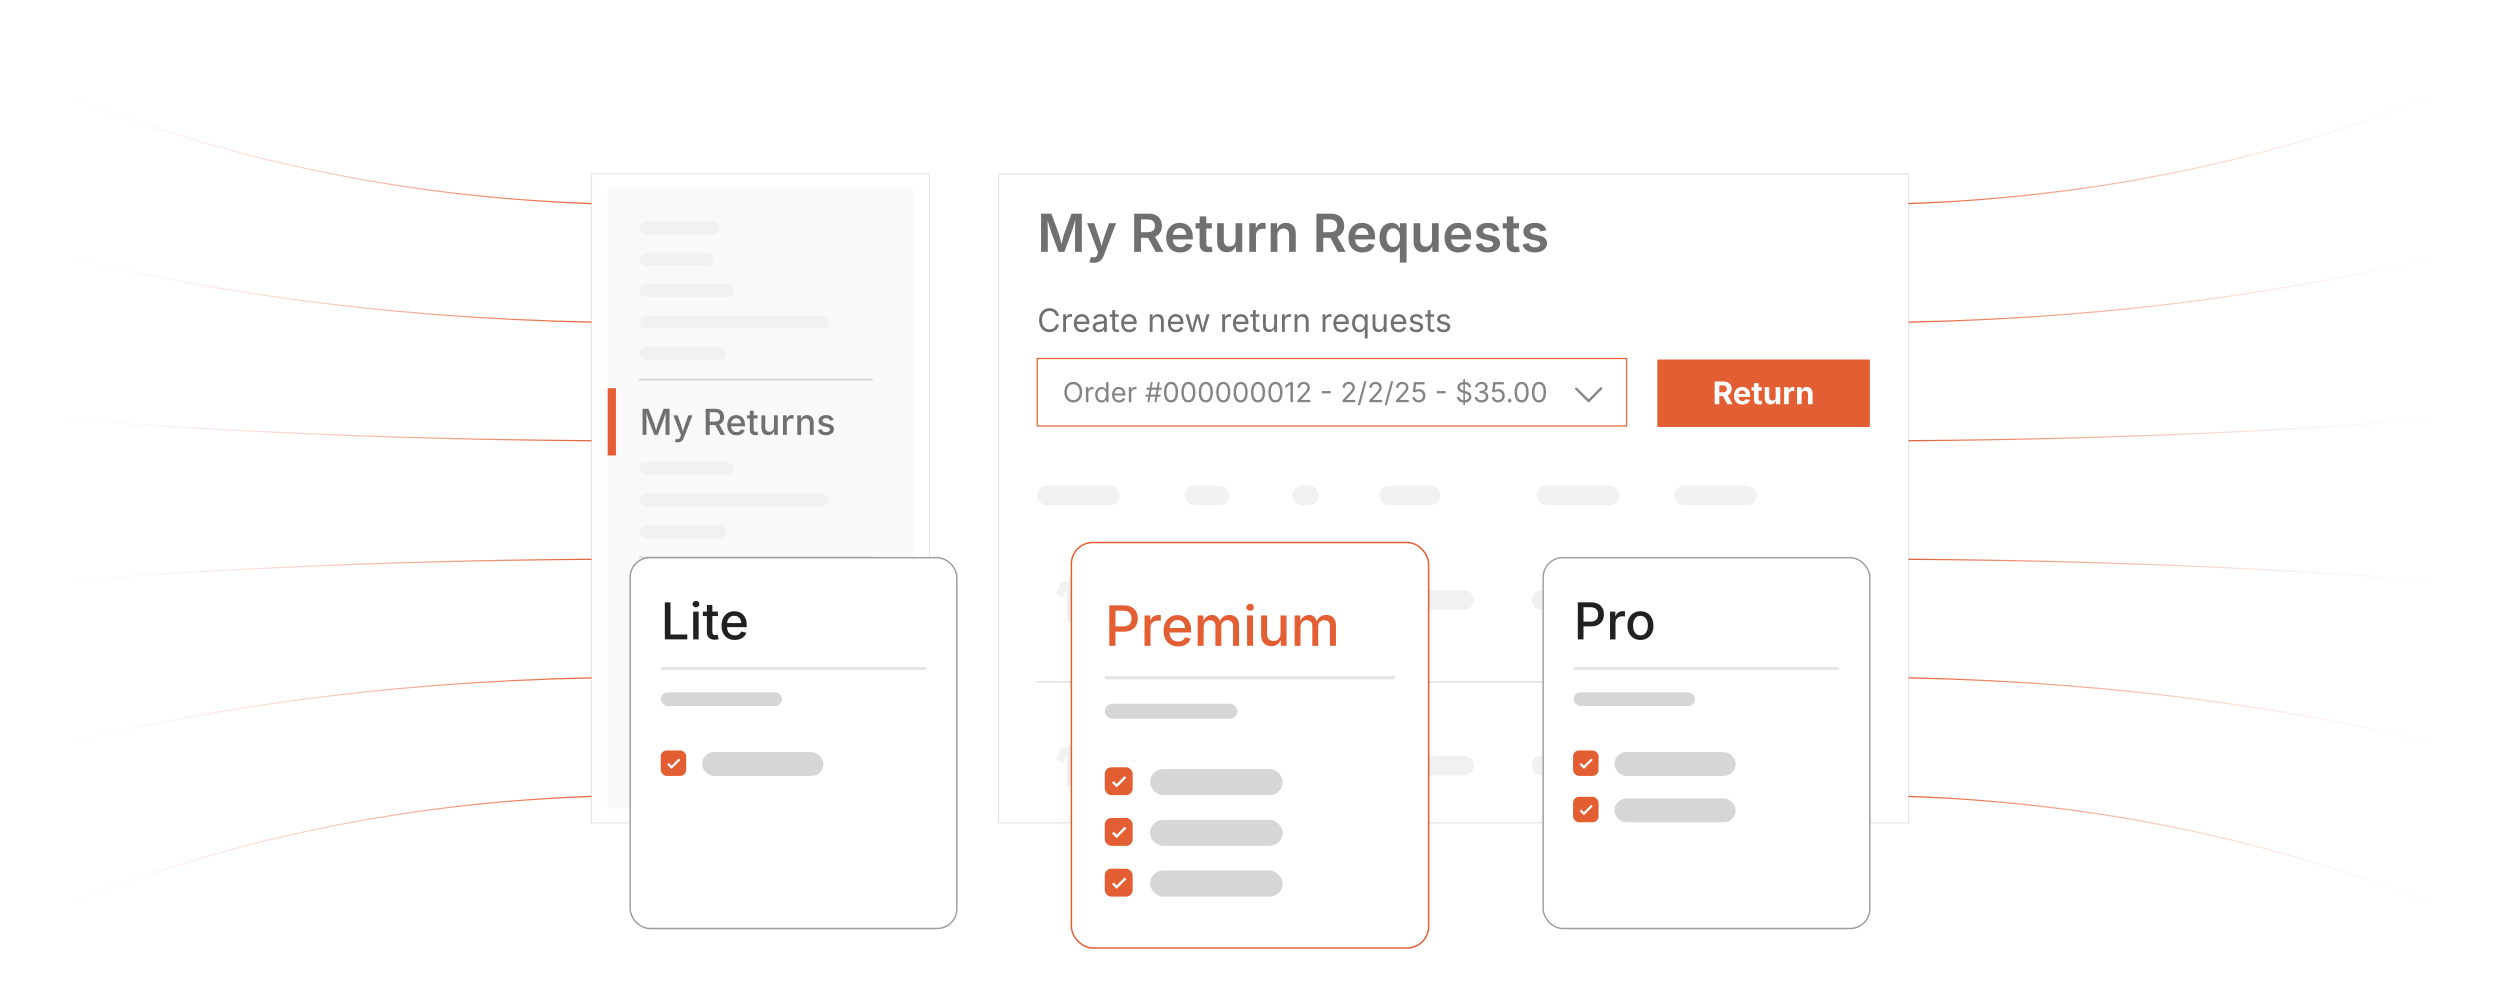 <?xml version="1.0" encoding="UTF-8"?><svg id="Layer_1" xmlns="http://www.w3.org/2000/svg" xmlns:xlink="http://www.w3.org/1999/xlink" viewBox="0 0 1000 400"><defs><filter id="drop-shadow-1" filterUnits="userSpaceOnUse"><feOffset dx="0" dy="5.123"/><feGaussianBlur result="blur" stdDeviation="4.099"/><feFlood flood-color="#333" flood-opacity=".09"/><feComposite in2="blur" operator="in"/><feComposite in="SourceGraphic"/></filter><filter id="drop-shadow-2" filterUnits="userSpaceOnUse"><feOffset dx="0" dy="5.123"/><feGaussianBlur result="blur-2" stdDeviation="4.099"/><feFlood flood-color="#333" flood-opacity=".09"/><feComposite in2="blur-2" operator="in"/><feComposite in="SourceGraphic"/></filter><filter id="drop-shadow-3" filterUnits="userSpaceOnUse"><feOffset dx="0" dy="5.986"/><feGaussianBlur result="blur-3" stdDeviation="4.789"/><feFlood flood-color="#333" flood-opacity=".09"/><feComposite in2="blur-3" operator="in"/><feComposite in="SourceGraphic"/></filter><linearGradient id="linear-gradient" x1="-.104" y1="54.125" x2="236.609" y2="54.125" gradientUnits="userSpaceOnUse"><stop offset="0" stop-color="#fff" stop-opacity="0"/><stop offset="1" stop-color="#e45e34"/></linearGradient><linearGradient id="linear-gradient-2" x1="-.066" y1="112.473" x2="236.606" y2="112.473" xlink:href="#linear-gradient"/><linearGradient id="linear-gradient-3" x1="-.023" y1="170.823" x2="236.602" y2="170.823" xlink:href="#linear-gradient"/><linearGradient id="linear-gradient-4" x1="-.023" y1="229.177" x2="236.602" y2="229.177" xlink:href="#linear-gradient"/><linearGradient id="linear-gradient-5" x1="-.066" y1="287.527" x2="236.606" y2="287.527" xlink:href="#linear-gradient"/><linearGradient id="linear-gradient-6" y1="345.875" y2="345.875" xlink:href="#linear-gradient"/><linearGradient id="linear-gradient-7" x1="633.148" y1="54.125" x2="869.861" y2="54.125" gradientTransform="translate(1633.252) rotate(-180) scale(1 -1)" xlink:href="#linear-gradient"/><linearGradient id="linear-gradient-8" x1="633.186" y1="112.473" x2="869.858" y2="112.473" gradientTransform="translate(1633.252) rotate(-180) scale(1 -1)" xlink:href="#linear-gradient"/><linearGradient id="linear-gradient-9" x1="633.229" y1="170.823" x2="869.854" y2="170.823" gradientTransform="translate(1633.252) rotate(-180) scale(1 -1)" xlink:href="#linear-gradient"/><linearGradient id="linear-gradient-10" x1="633.229" y1="229.177" x2="869.854" y2="229.177" gradientTransform="translate(1633.252) rotate(-180) scale(1 -1)" xlink:href="#linear-gradient"/><linearGradient id="linear-gradient-11" x1="633.186" y1="287.527" x2="869.858" y2="287.527" gradientTransform="translate(1633.252) rotate(-180) scale(1 -1)" xlink:href="#linear-gradient"/><linearGradient id="linear-gradient-12" x1="633.148" y1="345.875" x2="869.861" y2="345.875" gradientTransform="translate(1633.252) rotate(-180) scale(1 -1)" xlink:href="#linear-gradient"/></defs><rect x="236.6" y="69.555" width="135.235" height="259.599" fill="#fff" stroke="#e5e5e5" stroke-miterlimit="10" stroke-width=".456"/><rect x="243.07" y="75.315" width="122.297" height="248.079" fill="#f9f9f9" stroke-width="0"/><path d="M257.027,173.956v-10.433h2.353l2.276,5.986c.065.178.139.401.221.672.082.271.167.565.255.883.088.317.172.63.252.938.08.308.149.586.21.833h-.336c.061-.233.131-.503.21-.809.08-.306.164-.617.252-.936.089-.317.175-.615.259-.896s.159-.509.224-.687l2.241-5.986h2.367v10.433h-1.59v-5.615c0-.215.002-.472.007-.771.004-.299.01-.615.018-.949.007-.333.014-.671.021-1.012.007-.34.013-.667.018-.979h.119c-.093.341-.195.691-.304,1.054-.11.361-.217.71-.322,1.047-.105.336-.206.643-.301.92-.096.278-.176.508-.241.69l-2.136,5.615h-1.365l-2.164-5.615c-.07-.178-.15-.403-.241-.676-.091-.273-.19-.577-.298-.91-.107-.334-.217-.682-.329-1.044-.112-.361-.224-.722-.336-1.081h.14c.009.284.018.594.024.928.007.333.014.671.021,1.012s.014.664.021.97.011.573.011.802v5.615h-1.555Z" fill="#707070" stroke-width="0"/><path d="M269.987,176.77l.378-1.253.175.042c.266.07.505.089.718.056.212-.032.396-.132.553-.297.156-.166.281-.417.375-.753l.168-.574-2.976-7.863h1.667l1.547,4.446c.172.495.316.987.431,1.478.114.49.239.978.375,1.463h-.476c.135-.485.265-.974.389-1.467.124-.492.271-.983.444-1.474l1.576-4.446h1.652l-3.403,8.913c-.159.421-.354.771-.585,1.051s-.505.491-.823.634c-.317.142-.686.213-1.106.213-.243,0-.46-.018-.651-.052-.191-.035-.334-.074-.427-.116Z" fill="#707070" stroke-width="0"/><path d="M282.283,173.956v-10.433h3.739c.803,0,1.473.139,2.009.416.537.278.938.664,1.205,1.159s.399,1.062.399,1.701c0,.645-.134,1.208-.402,1.691-.269.483-.671.857-1.208,1.124-.537.266-1.209.398-2.017.398h-2.808v-1.365h2.653c.514,0,.928-.073,1.243-.221.315-.146.547-.357.697-.634.149-.275.224-.606.224-.994,0-.392-.075-.73-.224-1.015-.149-.285-.383-.506-.7-.662-.318-.156-.735-.234-1.253-.234h-1.96v9.067h-1.597ZM288.213,173.956l-2.528-4.712h1.771l2.57,4.712h-1.813Z" fill="#707070" stroke-width="0"/><path d="M294.634,174.117c-.77,0-1.436-.166-1.996-.497-.56-.332-.991-.799-1.292-1.4-.301-.603-.452-1.31-.452-2.122,0-.803.148-1.51.444-2.121s.715-1.089,1.257-1.432c.542-.344,1.176-.515,1.905-.515.448,0,.88.073,1.295.22.415.147.789.377,1.12.69.332.312.594.718.788,1.215s.291,1.101.291,1.81v.546h-6.239v-1.148h5.448l-.721.379c0-.481-.075-.904-.224-1.271-.149-.366-.37-.652-.662-.857-.292-.205-.657-.308-1.096-.308-.434,0-.805.104-1.113.314s-.543.486-.704.83c-.161.343-.241.718-.241,1.124v.784c0,.536.092.99.276,1.361s.442.651.774.841c.331.188.716.283,1.155.283.289,0,.551-.041.784-.123.233-.081.435-.205.605-.371.17-.165.3-.369.389-.612l1.45.343c-.126.402-.337.757-.634,1.064-.296.309-.665.548-1.106.718-.441.171-.942.256-1.502.256Z" fill="#707070" stroke-width="0"/><path d="M303.03,166.128v1.253h-4.243v-1.253h4.243ZM299.928,164.266h1.541v7.576c0,.312.066.542.2.689.133.146.351.221.654.221.08,0,.185-.01.315-.028.13-.019.243-.037.336-.056l.273,1.232c-.163.056-.338.097-.525.122-.187.025-.371.039-.553.039-.709,0-1.26-.184-1.652-.55s-.588-.881-.588-1.544v-7.702Z" fill="#707070" stroke-width="0"/><path d="M307.231,174.054c-.532,0-.999-.111-1.4-.336-.401-.224-.713-.556-.935-.994s-.333-.98-.333-1.624v-4.972h1.541v4.782c0,.564.148,1.006.445,1.323.296.317.699.477,1.208.477.35,0,.662-.076.935-.228.273-.152.489-.374.647-.665.159-.292.238-.644.238-1.055v-4.635h1.541v7.828h-1.471l-.007-1.919h.147c-.229.71-.562,1.224-1.001,1.541-.438.317-.957.476-1.554.476Z" fill="#707070" stroke-width="0"/><path d="M313.189,173.956v-7.828h1.492v1.261h.084c.145-.43.396-.766.756-1.009.359-.242.768-.364,1.225-.364.098,0,.21.004.336.011s.231.018.315.031v1.471c-.056-.019-.164-.037-.322-.056s-.32-.028-.483-.028c-.355,0-.675.074-.959.224s-.506.356-.665.62-.238.568-.238.914v4.754h-1.541Z" fill="#707070" stroke-width="0"/><path d="M320.458,169.32v4.636h-1.541v-7.828h1.471l.014,1.919h-.161c.229-.7.56-1.212.994-1.534s.959-.482,1.575-.482c.532,0,.997.111,1.394.336.396.224.707.554.931.99s.336.979.336,1.628v4.972h-1.541v-4.782c0-.564-.147-1.006-.441-1.323-.294-.317-.698-.477-1.211-.477-.345,0-.656.076-.931.228-.275.152-.492.372-.651.662-.159.289-.238.642-.238,1.057Z" fill="#707070" stroke-width="0"/><path d="M330.351,174.117c-.565,0-1.068-.082-1.509-.245-.441-.163-.803-.405-1.085-.725-.283-.319-.471-.711-.564-1.173l1.45-.301c.107.405.308.707.602.903.294.195.667.294,1.12.294.495,0,.889-.104,1.184-.312.294-.208.441-.457.441-.746,0-.252-.09-.46-.27-.623s-.456-.285-.83-.364l-1.316-.301c-.728-.164-1.27-.425-1.625-.784-.355-.359-.532-.819-.532-1.38,0-.467.131-.875.392-1.226.262-.35.619-.621,1.071-.815.453-.193.976-.29,1.568-.29.565,0,1.048.081,1.45.245.401.163.727.392.977.686.25.294.428.635.536,1.022l-1.379.301c-.098-.275-.269-.517-.511-.725-.243-.207-.595-.312-1.057-.312-.425,0-.78.096-1.064.287s-.427.435-.427.729c0,.262.094.473.283.634.189.161.499.29.928.389l1.261.279c.723.164,1.26.421,1.61.771.35.351.525.798.525,1.345,0,.476-.136.897-.41,1.264-.273.366-.651.653-1.134.861-.483.207-1.044.312-1.684.312Z" fill="#707070" stroke-width="0"/><g opacity=".67"><rect x="255.872" y="88.5" width="31.965" height="5.233" rx="2.617" ry="2.617" fill="#ededed" stroke-width="0"/><rect x="255.872" y="101.088" width="29.702" height="5.233" rx="2.617" ry="2.617" fill="#ededed" stroke-width="0"/><rect x="255.872" y="113.676" width="37.763" height="5.233" rx="2.617" ry="2.617" fill="#ededed" stroke-width="0"/><rect x="255.872" y="126.263" width="75.527" height="5.233" rx="2.617" ry="2.617" fill="#ededed" stroke-width="0"/><rect x="255.872" y="138.851" width="34.793" height="5.233" rx="2.617" ry="2.617" fill="#ededed" stroke-width="0"/></g><g opacity=".67"><rect x="255.872" y="184.788" width="37.763" height="5.233" rx="2.617" ry="2.617" fill="#ededed" stroke-width="0"/><rect x="255.872" y="197.376" width="75.527" height="5.233" rx="2.617" ry="2.617" fill="#ededed" stroke-width="0"/><rect x="255.872" y="209.964" width="34.793" height="5.233" rx="2.617" ry="2.617" fill="#ededed" stroke-width="0"/></g><g opacity=".67"><rect x="255.872" y="232.066" width="39.034" height="5.233" rx="2.617" ry="2.617" fill="#ededed" stroke-width="0"/><rect x="255.872" y="244.653" width="32.945" height="5.233" rx="2.617" ry="2.617" fill="#ededed" stroke-width="0"/><rect x="255.872" y="257.241" width="54.781" height="5.233" rx="2.617" ry="2.617" fill="#ededed" stroke-width="0"/><rect x="255.872" y="269.829" width="68.429" height="5.233" rx="2.617" ry="2.617" fill="#ededed" stroke-width="0"/><rect x="255.872" y="282.417" width="39.034" height="5.233" rx="2.617" ry="2.617" fill="#ededed" stroke-width="0"/></g><line x1="255.872" y1="151.848" x2="348.838" y2="151.848" fill="none" opacity=".67" stroke="#bcbcbc" stroke-linecap="round" stroke-linejoin="round" stroke-width=".597"/><line x1="255.872" y1="222.961" x2="348.838" y2="222.961" fill="none" opacity=".67" stroke="#bcbcbc" stroke-linecap="round" stroke-linejoin="round" stroke-width=".597"/><rect x="243.07" y="155.288" width="3.305" height="26.903" fill="#e45e34" stroke-width="0"/><rect x="399.417" y="69.559" width="363.983" height="259.591" rx=".096" ry=".096" fill="#fff" stroke="#e5e5e5" stroke-miterlimit="10" stroke-width=".481"/><path d="M416.424,100.757v-15.298h4.127l2.906,7.896c.103.294.217.672.344,1.134.126.463.257.96.39,1.494s.26,1.056.38,1.566c.12.51.221.96.303,1.35h-.554c.082-.383.183-.826.303-1.329.12-.504.247-1.023.38-1.562.134-.537.264-1.038.39-1.504.127-.465.238-.849.334-1.149l2.875-7.896h4.138v15.298h-2.731v-7.721c0-.329.003-.726.01-1.191.007-.465.017-.965.031-1.499.014-.533.027-1.072.041-1.617.014-.544.021-1.062.021-1.555h.195c-.137.54-.286,1.093-.447,1.657-.161.565-.32,1.113-.478,1.644-.157.53-.306,1.018-.446,1.463-.141.445-.262.811-.365,1.099l-2.823,7.721h-2.331l-2.865-7.721c-.103-.288-.224-.648-.364-1.083-.141-.435-.291-.916-.452-1.443-.161-.526-.322-1.076-.482-1.647s-.32-1.135-.478-1.688h.226c.007.458.017.956.031,1.493.014.538.026,1.077.036,1.617.01.541.021,1.049.031,1.524.01.477.015.885.015,1.228v7.721h-2.69Z" fill="#707070" stroke-width="0"/><path d="M435.757,104.853l.626-2.084.318.082c.404.103.763.132,1.078.087.314-.045.578-.182.791-.41.212-.229.363-.563.452-1.001l.165-.729-4.333-11.52h2.854l2.094,6.242c.247.739.448,1.476.606,2.207.157.733.332,1.482.523,2.249h-.698c.185-.767.37-1.518.555-2.254.185-.735.4-1.47.646-2.202l2.167-6.242h2.824l-4.928,12.957c-.233.609-.524,1.131-.873,1.565s-.777.766-1.283.991c-.507.226-1.105.339-1.797.339-.376,0-.724-.027-1.042-.082-.318-.056-.566-.12-.745-.195Z" fill="#707070" stroke-width="0"/><path d="M453.663,100.757v-15.298h5.719c1.17,0,2.156.205,2.957.616.801.41,1.407.983,1.817,1.72.411.735.616,1.59.616,2.562s-.207,1.817-.621,2.536-1.025,1.272-1.833,1.663c-.808.39-1.8.585-2.978.585h-4.086v-2.269h3.727c.691,0,1.256-.098,1.694-.293.438-.195.763-.48.975-.857.212-.376.318-.832.318-1.365,0-.548-.106-1.015-.318-1.401-.212-.387-.539-.684-.98-.889s-1.011-.308-1.709-.308h-2.557v12.998h-2.741ZM462.267,100.757l-3.717-6.94h2.998l3.789,6.94h-3.07Z" fill="#707070" stroke-width="0"/><path d="M472.062,100.993c-1.157,0-2.151-.243-2.982-.729-.832-.485-1.472-1.17-1.92-2.053-.449-.884-.673-1.924-.673-3.121,0-1.185.221-2.222.663-3.111.441-.89,1.067-1.586,1.879-2.09.811-.503,1.764-.754,2.859-.754.698,0,1.364.112,1.997.339.633.226,1.195.574,1.684,1.047s.873,1.073,1.15,1.802c.277.729.416,1.597.416,2.603v.842h-9.384v-1.816h8.06l-1.252.533c0-.644-.1-1.21-.298-1.699-.199-.489-.495-.871-.888-1.145s-.885-.411-1.473-.411c-.589,0-1.088.139-1.499.416s-.724.647-.939,1.109c-.216.462-.324.977-.324,1.545v1.253c0,.726.124,1.338.37,1.838.247.499.592.876,1.037,1.129s.961.38,1.55.38c.39,0,.745-.057,1.063-.169.318-.113.594-.281.826-.504.233-.222.407-.494.524-.815l2.454.503c-.185.616-.5,1.155-.944,1.617-.445.462-1.001.821-1.668,1.078-.667.256-1.429.385-2.285.385Z" fill="#707070" stroke-width="0"/><path d="M484.732,89.278v2.095h-6.52v-2.095h6.52ZM479.845,86.547h2.669v10.976c0,.418.089.724.267.919.178.195.469.293.873.293.123,0,.286-.016.488-.046.202-.031.364-.061.488-.088l.421,2.063c-.294.09-.596.152-.904.19-.308.037-.602.057-.883.057-1.102,0-1.947-.274-2.536-.821-.589-.548-.883-1.328-.883-2.341v-11.202Z" fill="#707070" stroke-width="0"/><path d="M490.779,100.9c-.787,0-1.477-.167-2.069-.503-.592-.335-1.051-.826-1.375-1.474-.325-.646-.488-1.429-.488-2.346v-7.3h2.669v6.889c0,.768.2,1.369.601,1.808.4.438.95.657,1.648.657.472,0,.893-.103,1.263-.309.37-.205.659-.506.868-.903.208-.396.313-.869.313-1.417v-6.725h2.68v11.479h-2.536l-.031-2.834h.205c-.322,1-.797,1.746-1.427,2.238-.63.493-1.403.739-2.32.739Z" fill="#707070" stroke-width="0"/><path d="M499.722,100.757v-11.479h2.587v1.92h.123c.206-.664.565-1.176,1.078-1.535.514-.359,1.099-.539,1.756-.539.15,0,.318.007.503.021.186.014.343.031.473.052v2.453c-.109-.034-.287-.064-.534-.092-.246-.027-.489-.041-.729-.041-.493,0-.937.106-1.33.318s-.701.505-.924.878-.334.802-.334,1.288v6.756h-2.669Z" fill="#707070" stroke-width="0"/><path d="M510.943,94.032v6.725h-2.669v-11.479h2.525l.041,2.834h-.216c.322-.993.794-1.737,1.417-2.233s1.403-.744,2.341-.744c.787,0,1.476.167,2.064.503.588.335,1.045.825,1.37,1.468.325.644.488,1.428.488,2.352v7.3h-2.67v-6.89c0-.767-.198-1.368-.596-1.807-.396-.438-.944-.657-1.643-.657-.472,0-.894.103-1.263.309-.37.205-.661.505-.873.897-.212.395-.318.868-.318,1.423Z" fill="#707070" stroke-width="0"/><path d="M526.561,100.757v-15.298h5.719c1.171,0,2.156.205,2.957.616.801.41,1.406.983,1.817,1.72.41.735.616,1.59.616,2.562s-.207,1.817-.621,2.536c-.415.719-1.025,1.272-1.833,1.663-.808.39-1.801.585-2.978.585h-4.086v-2.269h3.727c.691,0,1.256-.098,1.694-.293.438-.195.763-.48.976-.857.212-.376.318-.832.318-1.365,0-.548-.106-1.015-.318-1.401-.213-.387-.539-.684-.98-.889-.442-.205-1.012-.308-1.71-.308h-2.557v12.998h-2.741ZM535.164,100.757l-3.717-6.94h2.998l3.789,6.94h-3.07Z" fill="#707070" stroke-width="0"/><path d="M544.959,100.993c-1.157,0-2.151-.243-2.983-.729-.831-.485-1.472-1.17-1.92-2.053-.448-.884-.672-1.924-.672-3.121,0-1.185.221-2.222.662-3.111s1.067-1.586,1.879-2.09c.811-.503,1.764-.754,2.859-.754.698,0,1.363.112,1.997.339.633.226,1.194.574,1.684,1.047s.873,1.073,1.149,1.802c.277.729.416,1.597.416,2.603v.842h-9.384v-1.816h8.06l-1.253.533c0-.644-.099-1.21-.298-1.699-.198-.489-.494-.871-.888-1.145s-.885-.411-1.474-.411-1.088.139-1.499.416c-.41.277-.724.647-.939,1.109-.215.462-.323.977-.323,1.545v1.253c0,.726.123,1.338.37,1.838.246.499.592.876,1.037,1.129.444.253.961.38,1.55.38.391,0,.744-.057,1.062-.169.318-.113.594-.281.827-.504.232-.222.407-.494.523-.815l2.454.503c-.186.616-.5,1.155-.945,1.617-.444.462-1.001.821-1.668,1.078-.668.256-1.429.385-2.284.385Z" fill="#707070" stroke-width="0"/><path d="M562.618,105.049h-2.67v-6.109h-.112c-.137.274-.337.568-.601.883-.264.315-.611.584-1.042.807-.432.222-.979.333-1.644.333-.903,0-1.713-.23-2.428-.692-.715-.463-1.278-1.135-1.688-2.018-.411-.883-.616-1.954-.616-3.214,0-1.273.21-2.35.631-3.229.421-.879.989-1.545,1.705-1.996.715-.452,1.511-.678,2.387-.678.685,0,1.244.114,1.679.344s.78.501,1.037.816c.257.314.45.609.58.883h.164v-1.899h2.618v15.771ZM557.279,98.765c.582,0,1.074-.155,1.479-.467.403-.312.712-.748.924-1.309.212-.562.318-1.216.318-1.962,0-.745-.104-1.395-.313-1.945s-.517-.98-.924-1.288c-.407-.309-.901-.462-1.483-.462-.603,0-1.105.159-1.51.477-.403.318-.708.757-.913,1.314-.206.559-.309,1.193-.309,1.904,0,.712.103,1.351.309,1.915.205.564.512,1.01.919,1.335s.908.487,1.504.487Z" fill="#707070" stroke-width="0"/><path d="M569.375,100.9c-.788,0-1.478-.167-2.069-.503-.592-.335-1.051-.826-1.376-1.474-.325-.646-.487-1.429-.487-2.346v-7.3h2.669v6.889c0,.768.2,1.369.601,1.808.4.438.95.657,1.648.657.472,0,.894-.103,1.263-.309.37-.205.659-.506.867-.903.209-.396.313-.869.313-1.417v-6.725h2.68v11.479h-2.536l-.03-2.834h.205c-.322,1-.798,1.746-1.427,2.238-.63.493-1.403.739-2.32.739Z" fill="#707070" stroke-width="0"/><path d="M583.39,100.993c-1.157,0-2.151-.243-2.983-.729-.831-.485-1.472-1.17-1.92-2.053-.448-.884-.672-1.924-.672-3.121,0-1.185.221-2.222.662-3.111s1.067-1.586,1.879-2.09c.811-.503,1.764-.754,2.859-.754.698,0,1.363.112,1.997.339.633.226,1.194.574,1.684,1.047s.873,1.073,1.149,1.802c.277.729.416,1.597.416,2.603v.842h-9.384v-1.816h8.06l-1.253.533c0-.644-.099-1.21-.298-1.699-.198-.489-.494-.871-.888-1.145s-.885-.411-1.474-.411-1.088.139-1.499.416c-.41.277-.724.647-.939,1.109-.215.462-.323.977-.323,1.545v1.253c0,.726.123,1.338.37,1.838.246.499.592.876,1.037,1.129.444.253.961.38,1.55.38.391,0,.744-.057,1.062-.169.318-.113.594-.281.827-.504.232-.222.407-.494.523-.815l2.454.503c-.186.616-.5,1.155-.945,1.617-.444.462-1.001.821-1.668,1.078-.668.256-1.429.385-2.284.385Z" fill="#707070" stroke-width="0"/><path d="M595.094,100.993c-.883,0-1.663-.127-2.341-.38s-1.233-.623-1.668-1.109c-.436-.485-.718-1.074-.848-1.766l2.495-.473c.157.568.437.991.837,1.269s.926.416,1.576.416c.657,0,1.179-.132,1.565-.396s.58-.591.58-.98c0-.329-.127-.601-.38-.816s-.644-.382-1.171-.498l-1.961-.421c-1.081-.232-1.889-.616-2.423-1.15-.534-.533-.801-1.222-.801-2.063,0-.712.195-1.327.585-1.848.391-.521.933-.924,1.628-1.212.694-.287,1.5-.431,2.418-.431.869,0,1.617.123,2.243.369s1.133.591,1.52,1.032.655.96.806,1.556l-2.382.472c-.13-.403-.366-.744-.708-1.021-.343-.277-.825-.416-1.448-.416-.568,0-1.042.125-1.422.375s-.569.57-.569.96c0,.336.126.612.38.832.253.219.67.39,1.252.513l1.951.411c1.088.232,1.896.605,2.423,1.119s.791,1.174.791,1.981c0,.726-.209,1.364-.627,1.915-.417.551-.997.982-1.74,1.293-.742.312-1.597.468-2.562.468Z" fill="#707070" stroke-width="0"/><path d="M607.608,89.278v2.095h-6.52v-2.095h6.52ZM602.722,86.547h2.669v10.976c0,.418.089.724.268.919.178.195.469.293.872.293.124,0,.286-.016.488-.046.202-.031.364-.061.487-.088l.421,2.063c-.294.09-.595.152-.903.19-.308.037-.603.057-.883.057-1.103,0-1.947-.274-2.536-.821-.589-.548-.883-1.328-.883-2.341v-11.202Z" fill="#707070" stroke-width="0"/><path d="M613.893,100.993c-.883,0-1.663-.127-2.341-.38s-1.233-.623-1.668-1.109c-.436-.485-.718-1.074-.848-1.766l2.495-.473c.157.568.437.991.837,1.269s.926.416,1.576.416c.657,0,1.179-.132,1.565-.396s.58-.591.58-.98c0-.329-.127-.601-.38-.816s-.644-.382-1.171-.498l-1.961-.421c-1.081-.232-1.889-.616-2.423-1.15-.534-.533-.801-1.222-.801-2.063,0-.712.195-1.327.585-1.848.391-.521.933-.924,1.628-1.212.694-.287,1.5-.431,2.418-.431.869,0,1.617.123,2.243.369s1.133.591,1.52,1.032.655.96.806,1.556l-2.382.472c-.13-.403-.366-.744-.708-1.021-.343-.277-.825-.416-1.448-.416-.568,0-1.042.125-1.422.375s-.569.57-.569.96c0,.336.126.612.38.832.253.219.67.39,1.252.513l1.951.411c1.088.232,1.896.605,2.423,1.119s.791,1.174.791,1.981c0,.726-.209,1.364-.627,1.915-.417.551-.997.982-1.74,1.293-.742.312-1.597.468-2.562.468Z" fill="#707070" stroke-width="0"/><path d="M419.797,132.869c-.799,0-1.511-.193-2.136-.58s-1.117-.938-1.475-1.656c-.357-.718-.536-1.569-.536-2.557,0-.991.179-1.846.536-2.563.358-.717.849-1.271,1.475-1.659.625-.39,1.337-.584,2.136-.584.473,0,.919.069,1.34.207.42.139.798.34,1.132.605.335.266.614.588.838.967.224.378.377.809.461,1.289h-1.192c-.067-.322-.181-.604-.342-.847-.161-.243-.357-.448-.589-.615-.232-.167-.489-.293-.769-.376-.28-.084-.573-.126-.878-.126-.561,0-1.066.143-1.518.427s-.81.702-1.073,1.252c-.263.55-.395,1.225-.395,2.023,0,.795.133,1.467.398,2.017.266.551.624.967,1.076,1.249.452.282.956.424,1.512.424.306,0,.598-.043.878-.129s.537-.211.769-.377c.232-.165.429-.37.589-.614.161-.245.275-.526.342-.844h1.192c-.08.477-.231.903-.455,1.279-.224.377-.503.699-.838.967s-.712.472-1.132.611c-.42.141-.869.21-1.346.21Z" fill="#707070" stroke-width="0"/><path d="M425.262,132.744v-7.015h1.092v1.079h.075c.13-.355.361-.641.693-.856s.708-.323,1.126-.323c.083,0,.183.002.298.007.115.004.206.008.273.012v1.136c-.033-.008-.117-.021-.251-.037s-.276-.025-.427-.025c-.334,0-.635.07-.9.21-.266.141-.474.333-.624.577-.151.245-.226.526-.226.845v4.392h-1.129Z" fill="#707070" stroke-width="0"/><path d="M432.835,132.894c-.678,0-1.262-.15-1.754-.451-.492-.302-.87-.722-1.136-1.262-.266-.539-.398-1.169-.398-1.889,0-.719.13-1.353.389-1.9.259-.549.626-.978,1.101-1.287s1.03-.464,1.666-.464c.372,0,.739.062,1.101.185.362.124.69.322.985.597.295.273.53.635.706,1.082.176.448.264.996.264,1.644v.471h-5.446v-.953h4.837l-.527.352c0-.461-.072-.869-.216-1.228-.145-.357-.359-.638-.643-.84-.285-.203-.638-.305-1.061-.305s-.784.104-1.085.311-.531.477-.69.81c-.159.332-.238.689-.238,1.069v.634c0,.519.09.959.27,1.321.18.361.432.636.756.821.324.187.7.279,1.126.279.276,0,.527-.039.753-.119.226-.079.42-.199.583-.36s.289-.361.376-.6l1.092.302c-.109.351-.293.66-.552.928-.26.269-.581.478-.963.628s-.814.226-1.295.226Z" fill="#707070" stroke-width="0"/><path d="M439.467,132.907c-.443,0-.846-.084-1.208-.251s-.649-.412-.863-.734c-.213-.321-.32-.713-.32-1.173,0-.401.08-.728.239-.979.159-.251.371-.449.637-.594.266-.144.56-.252.881-.322.322-.071.646-.128.973-.17.418-.055.759-.096,1.023-.125.263-.029.459-.08.586-.151.127-.07.191-.192.191-.363v-.038c0-.293-.054-.54-.163-.743s-.272-.358-.489-.468c-.218-.108-.49-.163-.816-.163-.334,0-.621.053-.859.157s-.432.235-.581.392c-.148.157-.26.317-.335.48l-1.085-.357c.18-.427.422-.761.728-1.001.306-.24.642-.411,1.01-.512s.732-.15,1.092-.15c.234,0,.501.028.8.085.299.057.588.168.866.335.278.168.508.416.69.744.182.328.273.767.273,1.314v4.624h-1.11v-.954h-.076c-.079.163-.207.332-.382.506-.176.173-.404.318-.684.436s-.619.176-1.017.176ZM439.662,131.909c.418,0,.771-.081,1.06-.244s.508-.375.659-.637c.15-.262.226-.534.226-.819v-.973c-.046.055-.146.104-.301.147s-.332.083-.53.116c-.199.034-.392.062-.578.085-.186.023-.333.041-.442.054-.272.033-.526.091-.762.172-.236.082-.426.201-.568.358-.142.156-.213.369-.213.637,0,.242.063.445.188.608s.297.286.515.37c.217.084.466.125.747.125Z" fill="#707070" stroke-width="0"/><path d="M447.479,125.729v.966h-3.626v-.966h3.626ZM444.907,124.06h1.129v6.864c0,.313.063.543.191.687.127.145.34.217.637.217.071,0,.162-.009.273-.025s.212-.033.304-.05l.232.953c-.117.042-.25.073-.398.095-.149.021-.296.031-.442.031-.607,0-1.079-.16-1.418-.48-.339-.319-.508-.766-.508-1.339v-6.952Z" fill="#707070" stroke-width="0"/><path d="M451.746,132.894c-.678,0-1.262-.15-1.754-.451-.492-.302-.87-.722-1.136-1.262-.266-.539-.398-1.169-.398-1.889,0-.719.13-1.353.389-1.9.259-.549.626-.978,1.101-1.287s1.03-.464,1.666-.464c.372,0,.739.062,1.101.185.362.124.69.322.985.597.295.273.53.635.706,1.082.176.448.264.996.264,1.644v.471h-5.446v-.953h4.837l-.527.352c0-.461-.072-.869-.216-1.228-.145-.357-.359-.638-.643-.84-.285-.203-.638-.305-1.061-.305s-.784.104-1.085.311-.531.477-.69.81c-.159.332-.238.689-.238,1.069v.634c0,.519.09.959.27,1.321.18.361.432.636.756.821.324.187.7.279,1.126.279.276,0,.527-.039.753-.119.226-.079.42-.199.583-.36s.289-.361.376-.6l1.092.302c-.109.351-.293.66-.552.928-.26.269-.581.478-.963.628s-.814.226-1.295.226Z" fill="#707070" stroke-width="0"/><path d="M461.032,128.54v4.204h-1.129v-7.015h1.085l.006,1.7h-.157c.213-.648.518-1.108.913-1.38.395-.272.858-.408,1.39-.408.473,0,.887.098,1.242.292s.633.487.832.878c.199.392.298.884.298,1.478v4.455h-1.129v-4.36c0-.54-.141-.962-.423-1.268s-.668-.458-1.158-.458c-.335,0-.636.073-.903.22-.268.146-.479.359-.634.64s-.232.621-.232,1.022Z" fill="#707070" stroke-width="0"/><path d="M470.444,132.894c-.678,0-1.262-.15-1.754-.451-.492-.302-.87-.722-1.136-1.262-.266-.539-.398-1.169-.398-1.889,0-.719.13-1.353.389-1.9.259-.549.626-.978,1.101-1.287s1.03-.464,1.666-.464c.372,0,.739.062,1.101.185.362.124.69.322.985.597.295.273.53.635.706,1.082.176.448.264.996.264,1.644v.471h-5.446v-.953h4.837l-.527.352c0-.461-.072-.869-.216-1.228-.145-.357-.359-.638-.643-.84-.285-.203-.638-.305-1.061-.305s-.784.104-1.085.311-.531.477-.69.81c-.159.332-.238.689-.238,1.069v.634c0,.519.09.959.27,1.321.18.361.432.636.756.821.324.187.7.279,1.126.279.276,0,.527-.039.753-.119.226-.079.42-.199.583-.36s.289-.361.376-.6l1.092.302c-.109.351-.293.66-.552.928-.26.269-.581.478-.963.628s-.814.226-1.295.226Z" fill="#707070" stroke-width="0"/><path d="M476.329,132.744l-2.127-7.015h1.199l.853,3.062c.117.419.243.893.376,1.422.134.528.266,1.128.396,1.797h-.194c.125-.64.253-1.226.382-1.757.13-.531.255-1.019.376-1.462l.841-3.062h1.205l.828,3.062c.117.431.239.911.367,1.44.128.529.254,1.122.38,1.778h-.201c.134-.648.267-1.236.398-1.766.131-.529.258-1.014.379-1.453l.854-3.062h1.198l-2.127,7.015h-1.123l-.91-3.175c-.092-.322-.182-.65-.27-.985-.088-.334-.174-.678-.257-1.028-.083-.352-.169-.709-.257-1.073h.251c-.083.359-.168.716-.254,1.069-.086.354-.173.7-.26,1.039-.088.339-.178.665-.27.979l-.91,3.175h-1.123Z" fill="#707070" stroke-width="0"/><path d="M488.884,132.744v-7.015h1.092v1.079h.075c.13-.355.361-.641.693-.856s.708-.323,1.126-.323c.083,0,.183.002.298.007.115.004.206.008.273.012v1.136c-.033-.008-.117-.021-.251-.037s-.276-.025-.427-.025c-.334,0-.635.07-.9.21-.266.141-.474.333-.624.577-.151.245-.226.526-.226.845v4.392h-1.129Z" fill="#707070" stroke-width="0"/><path d="M496.458,132.894c-.678,0-1.262-.15-1.754-.451-.492-.302-.87-.722-1.136-1.262-.266-.539-.398-1.169-.398-1.889,0-.719.13-1.353.389-1.9.259-.549.626-.978,1.101-1.287s1.03-.464,1.666-.464c.372,0,.739.062,1.101.185.362.124.69.322.985.597.295.273.53.635.706,1.082.176.448.264.996.264,1.644v.471h-5.446v-.953h4.837l-.527.352c0-.461-.072-.869-.216-1.228-.145-.357-.359-.638-.643-.84-.285-.203-.638-.305-1.061-.305s-.784.104-1.085.311-.531.477-.69.81c-.159.332-.238.689-.238,1.069v.634c0,.519.09.959.27,1.321.18.361.432.636.756.821.324.187.7.279,1.126.279.276,0,.527-.039.753-.119.226-.079.42-.199.583-.36s.289-.361.376-.6l1.092.302c-.109.351-.293.66-.552.928-.26.269-.581.478-.963.628s-.814.226-1.295.226Z" fill="#707070" stroke-width="0"/><path d="M503.761,125.729v.966h-3.626v-.966h3.626ZM501.188,124.06h1.129v6.864c0,.313.064.543.191.687.128.145.34.217.637.217.071,0,.162-.009.273-.025.11-.017.212-.033.305-.05l.231.953c-.117.042-.25.073-.398.095-.148.021-.296.031-.442.031-.606,0-1.079-.16-1.418-.48-.339-.319-.508-.766-.508-1.339v-6.952Z" fill="#707070" stroke-width="0"/><path d="M507.582,132.832c-.473,0-.888-.098-1.245-.292s-.636-.488-.835-.882c-.198-.393-.298-.884-.298-1.474v-4.455h1.13v4.36c0,.54.142.962.427,1.268.284.306.671.458,1.16.458.335,0,.635-.073.9-.22s.476-.36.631-.643c.154-.282.232-.622.232-1.02v-4.204h1.135v7.015h-1.091v-1.7h.15c-.218.656-.526,1.119-.926,1.387s-.856.401-1.371.401Z" fill="#707070" stroke-width="0"/><path d="M512.802,132.744v-7.015h1.092v1.079h.075c.13-.355.361-.641.693-.856.333-.216.708-.323,1.126-.323.084,0,.184.002.299.007.114.004.206.008.272.012v1.136c-.033-.008-.117-.021-.251-.037s-.276-.025-.427-.025c-.335,0-.635.07-.9.21-.266.141-.474.333-.624.577-.15.245-.226.526-.226.845v4.392h-1.13Z" fill="#707070" stroke-width="0"/><path d="M518.97,128.54v4.204h-1.13v-7.015h1.086l.006,1.7h-.157c.214-.648.519-1.108.913-1.38.396-.272.858-.408,1.39-.408.473,0,.887.098,1.243.292.355.194.632.487.831.878.198.392.298.884.298,1.478v4.455h-1.129v-4.36c0-.54-.142-.962-.424-1.268s-.668-.458-1.158-.458c-.334,0-.636.073-.903.22s-.479.359-.634.64c-.154.28-.231.621-.231,1.022Z" fill="#707070" stroke-width="0"/><path d="M529.046,132.744v-7.015h1.092v1.079h.075c.13-.355.361-.641.693-.856.333-.216.708-.323,1.126-.323.084,0,.184.002.299.007.114.004.206.008.272.012v1.136c-.033-.008-.117-.021-.251-.037s-.276-.025-.427-.025c-.335,0-.635.07-.9.21-.266.141-.474.333-.624.577-.15.245-.226.526-.226.845v4.392h-1.13Z" fill="#707070" stroke-width="0"/><path d="M536.62,132.894c-.678,0-1.263-.15-1.754-.451-.491-.302-.87-.722-1.136-1.262-.266-.539-.398-1.169-.398-1.889,0-.719.13-1.353.39-1.9.259-.549.626-.978,1.101-1.287s1.03-.464,1.666-.464c.372,0,.739.062,1.102.185.361.124.689.322.984.597.295.273.53.635.706,1.082.176.448.264.996.264,1.644v.471h-5.446v-.953h4.838l-.527.352c0-.461-.072-.869-.217-1.228-.144-.357-.358-.638-.643-.84-.285-.203-.638-.305-1.061-.305s-.784.104-1.086.311c-.301.207-.531.477-.689.81-.159.332-.238.689-.238,1.069v.634c0,.519.09.959.27,1.321.18.361.432.636.756.821.324.187.699.279,1.126.279.276,0,.527-.039.753-.119.227-.079.421-.199.584-.36s.288-.361.376-.6l1.092.302c-.108.351-.293.66-.552.928-.26.269-.58.478-.963.628s-.815.226-1.296.226Z" fill="#707070" stroke-width="0"/><path d="M547.048,135.367h-1.13v-3.709h-.088c-.075.13-.187.292-.335.486-.149.195-.358.368-.628.521-.27.152-.629.229-1.076.229-.581,0-1.096-.148-1.543-.445-.448-.297-.797-.718-1.048-1.261-.251-.544-.377-1.188-.377-1.933,0-.74.127-1.382.38-1.924.253-.541.604-.958,1.051-1.251s.962-.439,1.544-.439c.455,0,.817.075,1.085.226s.474.321.618.512.254.348.329.474h.126v-1.123h1.092v9.638ZM543.961,131.885c.427,0,.786-.112,1.079-.336s.515-.534.665-.932.226-.855.226-1.374-.074-.972-.223-1.358-.369-.689-.662-.907c-.293-.217-.654-.326-1.085-.326-.443,0-.812.115-1.107.346-.295.229-.516.54-.662.932-.146.391-.22.829-.22,1.314,0,.489.074.934.223,1.333s.371.718.668.954.663.354,1.099.354Z" fill="#707070" stroke-width="0"/><path d="M551.408,132.832c-.473,0-.888-.098-1.245-.292s-.636-.488-.835-.882c-.198-.393-.298-.884-.298-1.474v-4.455h1.13v4.36c0,.54.142.962.427,1.268.284.306.671.458,1.16.458.335,0,.635-.073.9-.22s.476-.36.631-.643c.154-.282.232-.622.232-1.02v-4.204h1.135v7.015h-1.091v-1.7h.15c-.218.656-.526,1.119-.926,1.387s-.856.401-1.371.401Z" fill="#707070" stroke-width="0"/><path d="M559.577,132.894c-.678,0-1.263-.15-1.754-.451-.491-.302-.87-.722-1.136-1.262-.266-.539-.398-1.169-.398-1.889,0-.719.13-1.353.39-1.9.259-.549.626-.978,1.101-1.287s1.03-.464,1.666-.464c.372,0,.739.062,1.102.185.361.124.689.322.984.597.295.273.53.635.706,1.082.176.448.264.996.264,1.644v.471h-5.446v-.953h4.838l-.527.352c0-.461-.072-.869-.217-1.228-.144-.357-.358-.638-.643-.84-.285-.203-.638-.305-1.061-.305s-.784.104-1.086.311c-.301.207-.531.477-.689.81-.159.332-.238.689-.238,1.069v.634c0,.519.09.959.27,1.321.18.361.432.636.756.821.324.187.699.279,1.126.279.276,0,.527-.039.753-.119.227-.079.421-.199.584-.36s.288-.361.376-.6l1.092.302c-.108.351-.293.66-.552.928-.26.269-.58.478-.963.628s-.815.226-1.296.226Z" fill="#707070" stroke-width="0"/><path d="M566.505,132.894c-.481,0-.909-.07-1.283-.21-.375-.14-.684-.349-.926-.624-.242-.276-.405-.615-.489-1.017l1.073-.258c.1.386.289.668.567.848s.626.27,1.045.27c.489,0,.879-.104,1.17-.313s.437-.458.437-.747c0-.242-.085-.444-.255-.605-.169-.161-.428-.281-.774-.36l-1.167-.276c-.636-.15-1.108-.384-1.418-.699-.31-.316-.465-.721-.465-1.215,0-.401.113-.756.339-1.063.227-.307.534-.548.926-.721.391-.174.835-.261,1.333-.261.481,0,.891.072,1.227.217.337.144.611.343.822.596s.369.545.474.875l-1.022.264c-.097-.251-.257-.479-.48-.684s-.562-.308-1.013-.308c-.419,0-.767.097-1.045.289s-.417.435-.417.728c0,.259.094.467.282.624s.487.283.897.38l1.06.251c.636.15,1.106.384,1.412.699.306.316.458.715.458,1.195,0,.41-.116.775-.349,1.095-.231.32-.556.572-.972.757-.417.184-.898.275-1.446.275Z" fill="#707070" stroke-width="0"/><path d="M573.663,125.729v.966h-3.627v-.966h3.627ZM571.091,124.06h1.129v6.864c0,.313.064.543.191.687.128.145.34.217.637.217.071,0,.162-.009.273-.025.11-.017.212-.033.305-.05l.231.953c-.117.042-.25.073-.398.095-.148.021-.296.031-.442.031-.606,0-1.079-.16-1.418-.48-.339-.319-.508-.766-.508-1.339v-6.952Z" fill="#707070" stroke-width="0"/><path d="M577.365,132.894c-.481,0-.909-.07-1.283-.21-.375-.14-.684-.349-.926-.624-.242-.276-.405-.615-.489-1.017l1.073-.258c.1.386.289.668.567.848s.626.27,1.045.27c.489,0,.879-.104,1.17-.313s.437-.458.437-.747c0-.242-.085-.444-.255-.605-.169-.161-.428-.281-.774-.36l-1.167-.276c-.636-.15-1.108-.384-1.418-.699-.31-.316-.465-.721-.465-1.215,0-.401.113-.756.339-1.063.227-.307.534-.548.926-.721.391-.174.835-.261,1.333-.261.481,0,.891.072,1.227.217.337.144.611.343.822.596s.369.545.474.875l-1.022.264c-.097-.251-.257-.479-.48-.684s-.562-.308-1.013-.308c-.419,0-.767.097-1.045.289s-.417.435-.417.728c0,.259.094.467.282.624s.487.283.897.38l1.06.251c.636.15,1.106.384,1.412.699.306.316.458.715.458,1.195,0,.41-.116.775-.349,1.095-.231.32-.556.572-.972.757-.417.184-.898.275-1.446.275Z" fill="#707070" stroke-width="0"/><rect x="414.884" y="143.402" width="235.771" height="26.985" fill="#fff" stroke="#e45e34" stroke-miterlimit="10" stroke-width=".481"/><path d="M429.313,160.989c-.686,0-1.297-.166-1.834-.498-.537-.332-.959-.807-1.269-1.422-.309-.616-.463-1.348-.463-2.195,0-.852.154-1.585.463-2.201s.732-1.091,1.269-1.425c.537-.334,1.148-.501,1.834-.501s1.297.167,1.832.501.956.809,1.263,1.425.46,1.35.46,2.201c0,.848-.153,1.579-.46,2.195-.307.615-.728,1.09-1.263,1.422s-1.146.498-1.832.498ZM429.313,160.041c.478,0,.91-.121,1.296-.363s.693-.6.921-1.072c.228-.472.342-1.05.342-1.731,0-.69-.114-1.271-.342-1.743-.229-.473-.535-.83-.921-1.072s-.818-.363-1.296-.363c-.481,0-.916.122-1.304.366-.388.244-.696.603-.924,1.074-.228.473-.342,1.052-.342,1.738,0,.682.114,1.259.342,1.729.228.471.536.828.924,1.072.388.244.823.366,1.304.366Z" fill="#848484" stroke-width="0"/><path d="M434.377,160.882v-6.023h.938v.927h.065c.111-.305.31-.55.595-.735.286-.185.608-.277.967-.277.072,0,.157.002.256.005.099.004.177.008.234.012v.975c-.029-.007-.101-.018-.215-.032-.115-.015-.237-.021-.366-.021-.288,0-.545.061-.773.181s-.407.285-.536.495c-.129.21-.194.452-.194.725v3.771h-.97Z" fill="#848484" stroke-width="0"/><path d="M440.605,161.011c-.499,0-.941-.127-1.325-.382s-.684-.616-.899-1.083c-.216-.467-.324-1.021-.324-1.659,0-.636.109-1.187.326-1.651s.518-.823.902-1.075c.384-.251.826-.377,1.325-.377.392,0,.702.064.932.194.23.129.407.275.531.438.124.164.218.299.283.407h.076v-2.969h.97v8.027h-.938v-.932h-.108c-.064.111-.161.25-.288.417s-.307.316-.539.447c-.232.131-.54.196-.924.196ZM440.75,160.143c.367,0,.675-.096.927-.288s.442-.459.571-.8c.129-.342.194-.734.194-1.18s-.064-.835-.191-1.167-.317-.592-.568-.778-.562-.28-.932-.28c-.38,0-.698.099-.951.297-.253.197-.443.464-.568.8-.126.336-.188.712-.188,1.129,0,.42.063.802.191,1.145s.319.616.574.819c.255.202.569.304.943.304Z" fill="#848484" stroke-width="0"/><path d="M447.636,161.011c-.582,0-1.084-.129-1.506-.388s-.747-.619-.975-1.083c-.228-.463-.342-1.004-.342-1.621,0-.618.111-1.162.334-1.633.223-.471.538-.839.945-1.104s.884-.398,1.43-.398c.32,0,.635.053.946.159.311.105.592.276.846.512s.455.545.606.929c.151.385.227.855.227,1.412v.404h-4.676v-.819h4.153l-.452.302c0-.396-.062-.746-.186-1.054-.124-.307-.308-.547-.552-.722-.244-.174-.548-.261-.911-.261s-.673.089-.932.267c-.259.178-.457.409-.593.694-.137.286-.205.592-.205.919v.544c0,.445.077.823.231,1.135.154.311.371.546.649.705.278.16.601.24.967.24.237,0,.453-.034.646-.103s.361-.172.501-.31c.14-.139.248-.311.323-.515l.938.259c-.093.302-.251.567-.474.797-.223.23-.498.409-.827.539-.329.129-.7.193-1.113.193Z" fill="#848484" stroke-width="0"/><path d="M451.536,160.882v-6.023h.938v.927h.065c.111-.305.31-.55.595-.735.286-.185.608-.277.967-.277.072,0,.157.002.256.005.099.004.177.008.234.012v.975c-.029-.007-.101-.018-.215-.032-.115-.015-.237-.021-.366-.021-.288,0-.545.061-.773.181s-.407.285-.536.495c-.129.21-.194.452-.194.725v3.771h-.97Z" fill="#848484" stroke-width="0"/><path d="M458.125,158.668l.135-.809h6.012l-.134.809h-6.013ZM458.6,155.888l.135-.819h6.001l-.124.819h-6.013ZM458.96,160.882l1.315-8.027h.813l-1.315,8.027h-.813ZM461.773,160.882l1.325-8.027h.813l-1.314,8.027h-.824Z" fill="#848484" stroke-width="0"/><path d="M468.41,160.989c-.596,0-1.104-.161-1.525-.484-.42-.323-.742-.791-.964-1.403s-.334-1.355-.334-2.228c0-.87.112-1.611.337-2.226.224-.614.547-1.085.967-1.411.42-.327.927-.49,1.52-.49.592,0,1.1.163,1.522.49.422.326.744.797.967,1.411s.334,1.355.334,2.226c0,.869-.11,1.61-.331,2.225-.221.614-.542,1.083-.962,1.406-.42.323-.93.484-1.53.484ZM468.41,160.096c.391,0,.724-.128.997-.383s.481-.622.625-1.102.215-1.059.215-1.737c0-.683-.072-1.266-.215-1.749-.144-.482-.352-.852-.625-1.106s-.605-.383-.997-.383c-.392,0-.724.128-.997.385s-.481.626-.625,1.107c-.144.481-.216,1.063-.216,1.746,0,.679.072,1.258.216,1.737.144.479.352.847.625,1.102s.605.383.997.383Z" fill="#848484" stroke-width="0"/><path d="M475.371,160.989c-.596,0-1.104-.161-1.525-.484-.42-.323-.742-.791-.964-1.403s-.334-1.355-.334-2.228c0-.87.112-1.611.337-2.226.224-.614.547-1.085.967-1.411.42-.327.927-.49,1.52-.49.592,0,1.1.163,1.522.49.422.326.744.797.967,1.411s.334,1.355.334,2.226c0,.869-.11,1.61-.331,2.225-.221.614-.542,1.083-.962,1.406-.42.323-.93.484-1.53.484ZM475.371,160.096c.391,0,.724-.128.997-.383s.481-.622.625-1.102.215-1.059.215-1.737c0-.683-.072-1.266-.215-1.749-.144-.482-.352-.852-.625-1.106s-.605-.383-.997-.383c-.392,0-.724.128-.997.385s-.481.626-.625,1.107c-.144.481-.216,1.063-.216,1.746,0,.679.072,1.258.216,1.737.144.479.352.847.625,1.102s.605.383.997.383Z" fill="#848484" stroke-width="0"/><path d="M482.332,160.989c-.596,0-1.104-.161-1.525-.484-.42-.323-.742-.791-.964-1.403s-.334-1.355-.334-2.228c0-.87.112-1.611.337-2.226.224-.614.547-1.085.967-1.411.42-.327.927-.49,1.52-.49.592,0,1.1.163,1.522.49.422.326.744.797.967,1.411s.334,1.355.334,2.226c0,.869-.11,1.61-.331,2.225-.221.614-.542,1.083-.962,1.406-.42.323-.93.484-1.53.484ZM482.332,160.096c.391,0,.724-.128.997-.383s.481-.622.625-1.102.215-1.059.215-1.737c0-.683-.072-1.266-.215-1.749-.144-.482-.352-.852-.625-1.106s-.605-.383-.997-.383c-.392,0-.724.128-.997.385s-.481.626-.625,1.107c-.144.481-.216,1.063-.216,1.746,0,.679.072,1.258.216,1.737.144.479.352.847.625,1.102s.605.383.997.383Z" fill="#848484" stroke-width="0"/><path d="M489.292,160.989c-.596,0-1.104-.161-1.525-.484-.42-.323-.742-.791-.964-1.403s-.334-1.355-.334-2.228c0-.87.112-1.611.337-2.226.224-.614.547-1.085.967-1.411.42-.327.927-.49,1.52-.49.592,0,1.1.163,1.522.49.422.326.744.797.967,1.411s.334,1.355.334,2.226c0,.869-.11,1.61-.331,2.225-.221.614-.542,1.083-.962,1.406-.42.323-.93.484-1.53.484ZM489.292,160.096c.391,0,.724-.128.997-.383s.481-.622.625-1.102.215-1.059.215-1.737c0-.683-.072-1.266-.215-1.749-.144-.482-.352-.852-.625-1.106s-.605-.383-.997-.383c-.392,0-.724.128-.997.385s-.481.626-.625,1.107c-.144.481-.216,1.063-.216,1.746,0,.679.072,1.258.216,1.737.144.479.352.847.625,1.102s.605.383.997.383Z" fill="#848484" stroke-width="0"/><path d="M496.253,160.989c-.596,0-1.104-.161-1.525-.484-.42-.323-.742-.791-.964-1.403s-.334-1.355-.334-2.228c0-.87.112-1.611.337-2.226.224-.614.547-1.085.967-1.411.42-.327.927-.49,1.52-.49.592,0,1.1.163,1.522.49.422.326.744.797.967,1.411s.334,1.355.334,2.226c0,.869-.11,1.61-.331,2.225-.221.614-.542,1.083-.962,1.406-.42.323-.93.484-1.53.484ZM496.253,160.096c.391,0,.724-.128.997-.383s.481-.622.625-1.102.215-1.059.215-1.737c0-.683-.072-1.266-.215-1.749-.144-.482-.352-.852-.625-1.106s-.605-.383-.997-.383c-.392,0-.724.128-.997.385s-.481.626-.625,1.107c-.144.481-.216,1.063-.216,1.746,0,.679.072,1.258.216,1.737.144.479.352.847.625,1.102s.605.383.997.383Z" fill="#848484" stroke-width="0"/><path d="M503.213,160.989c-.596,0-1.104-.161-1.524-.484-.42-.323-.742-.791-.964-1.403s-.334-1.355-.334-2.228c0-.87.112-1.611.337-2.226.224-.614.546-1.085.966-1.411.42-.327.928-.49,1.52-.49.594,0,1.1.163,1.521.49.422.326.746.797.969,1.411s.334,1.355.334,2.226c0,.869-.111,1.61-.332,2.225s-.541,1.083-.961,1.406c-.422.323-.932.484-1.531.484ZM503.213,160.096c.393,0,.725-.128.996-.383.273-.255.482-.622.625-1.102.145-.479.217-1.059.217-1.737,0-.683-.072-1.266-.217-1.749-.143-.482-.352-.852-.625-1.106-.271-.255-.604-.383-.996-.383-.391,0-.723.128-.996.385s-.482.626-.625,1.107c-.145.481-.216,1.063-.216,1.746,0,.679.071,1.258.216,1.737.143.479.352.847.625,1.102s.605.383.996.383Z" fill="#848484" stroke-width="0"/><path d="M510.174,160.989c-.597,0-1.104-.161-1.524-.484-.421-.323-.742-.791-.965-1.403s-.334-1.355-.334-2.228c0-.87.112-1.611.337-2.226s.547-1.085.967-1.411c.42-.327.927-.49,1.52-.49s1.1.163,1.521.49c.422.326.745.797.968,1.411s.334,1.355.334,2.226c0,.869-.11,1.61-.332,2.225-.221.614-.541,1.083-.961,1.406-.421.323-.931.484-1.53.484ZM510.174,160.096c.392,0,.724-.128.996-.383.273-.255.481-.622.625-1.102s.216-1.059.216-1.737c0-.683-.072-1.266-.216-1.749-.144-.482-.352-.852-.625-1.106-.272-.255-.604-.383-.996-.383s-.724.128-.997.385c-.272.257-.481.626-.625,1.107s-.215,1.063-.215,1.746c0,.679.071,1.258.215,1.737s.353.847.625,1.102c.273.255.605.383.997.383Z" fill="#848484" stroke-width="0"/><path d="M517.172,152.854v8.027h-1.007v-7.079h-.054l-1.939,1.438v-1.099l1.745-1.288h1.255Z" fill="#848484" stroke-width="0"/><path d="M518.972,160.882v-.738l2.666-2.893c.299-.323.546-.607.744-.852.197-.244.347-.477.447-.697.101-.222.15-.456.15-.703,0-.28-.066-.522-.199-.728s-.312-.362-.539-.472c-.226-.109-.482-.164-.771-.164-.305,0-.57.062-.794.186-.225.124-.398.299-.521.522-.122.225-.183.488-.183.79h-.98c0-.475.109-.891.328-1.25s.518-.639.895-.838.805-.299,1.282-.299.9.1,1.269.299.657.468.867.806c.211.337.315.716.315,1.137,0,.291-.052.573-.156.849-.104.274-.287.586-.55.935-.262.348-.63.773-1.104,1.276l-1.756,1.869v.065h3.701v.899h-5.112Z" fill="#848484" stroke-width="0"/><path d="M532.272,156.432v.895h-3.523v-.895h3.523Z" fill="#848484" stroke-width="0"/><path d="M536.982,160.882v-.738l2.666-2.893c.299-.323.546-.607.744-.852.197-.244.347-.477.447-.697.101-.222.15-.456.15-.703,0-.28-.066-.522-.199-.728s-.312-.362-.539-.472c-.226-.109-.482-.164-.771-.164-.305,0-.57.062-.794.186-.225.124-.398.299-.521.522-.122.225-.183.488-.183.79h-.98c0-.475.109-.891.328-1.25s.518-.639.895-.838.805-.299,1.282-.299.9.1,1.269.299.657.468.867.806c.211.337.315.716.315,1.137,0,.291-.052.573-.156.849-.104.274-.287.586-.55.935-.262.348-.63.773-1.104,1.276l-1.756,1.869v.065h3.701v.899h-5.112Z" fill="#848484" stroke-width="0"/><path d="M546.609,152.477l-2.586,9.611h-.895l2.586-9.611h.895Z" fill="#848484" stroke-width="0"/><path d="M547.688,160.882v-.738l2.666-2.893c.299-.323.546-.607.744-.852.197-.244.347-.477.447-.697.101-.222.15-.456.15-.703,0-.28-.066-.522-.199-.728s-.312-.362-.539-.472c-.226-.109-.482-.164-.771-.164-.305,0-.57.062-.794.186-.225.124-.398.299-.521.522-.122.225-.183.488-.183.79h-.98c0-.475.109-.891.328-1.25s.518-.639.895-.838.805-.299,1.282-.299.9.1,1.269.299.657.468.867.806c.211.337.315.716.315,1.137,0,.291-.052.573-.156.849-.104.274-.287.586-.55.935-.262.348-.63.773-1.104,1.276l-1.756,1.869v.065h3.701v.899h-5.112Z" fill="#848484" stroke-width="0"/><path d="M557.314,152.477l-2.586,9.611h-.895l2.586-9.611h.895Z" fill="#848484" stroke-width="0"/><path d="M558.392,160.882v-.738l2.666-2.893c.299-.323.546-.607.744-.852.197-.244.347-.477.447-.697.101-.222.15-.456.15-.703,0-.28-.066-.522-.199-.728s-.312-.362-.539-.472c-.226-.109-.482-.164-.771-.164-.305,0-.57.062-.794.186-.225.124-.398.299-.521.522-.122.225-.183.488-.183.79h-.98c0-.475.109-.891.328-1.25s.518-.639.895-.838.805-.299,1.282-.299.9.1,1.269.299.657.468.867.806c.211.337.315.716.315,1.137,0,.291-.052.573-.156.849-.104.274-.287.586-.55.935-.262.348-.63.773-1.104,1.276l-1.756,1.869v.065h3.701v.899h-5.112Z" fill="#848484" stroke-width="0"/><path d="M567.502,160.989c-.471,0-.893-.092-1.266-.277-.374-.185-.672-.438-.895-.76-.223-.321-.343-.687-.361-1.096h.991c.021.236.103.448.242.636.141.187.323.333.547.438.225.106.472.159.741.159.323,0,.611-.075.864-.227.254-.15.452-.358.596-.625.144-.266.216-.567.216-.904,0-.346-.076-.654-.227-.927-.15-.273-.356-.488-.617-.645-.26-.156-.56-.234-.896-.234-.248,0-.499.04-.755.119-.255.079-.461.18-.619.302l-.959-.119.475-3.976h4.224v.899h-3.362l-.274,2.344h.043c.165-.137.373-.249.625-.337.251-.088.516-.132.792-.132.366,0,.705.066,1.016.199s.581.321.811.563.408.527.536.854c.128.327.191.685.191,1.072,0,.514-.116.972-.348,1.374s-.549.719-.951.951c-.402.231-.861.347-1.379.347Z" fill="#848484" stroke-width="0"/><path d="M578.238,156.432v.895h-3.523v-.895h3.523Z" fill="#848484" stroke-width="0"/><path d="M585.658,161.021c-.579,0-1.081-.093-1.506-.279-.426-.188-.759-.448-1-.784-.24-.336-.377-.729-.409-1.178h1.051c.028.302.131.551.307.747.176.195.401.341.677.436.274.096.568.144.881.144.362,0,.688-.06.978-.178.289-.119.518-.286.687-.502.169-.215.254-.465.254-.748,0-.259-.073-.469-.219-.631-.146-.161-.339-.294-.579-.398s-.505-.195-.792-.274l-.97-.275c-.646-.183-1.149-.445-1.509-.786-.358-.342-.538-.777-.538-1.31,0-.452.122-.849.366-1.188.244-.34.574-.603.991-.789.416-.188.884-.28,1.4-.28.528,0,.995.093,1.401.28.405.187.726.44.961.762s.36.686.375,1.091h-1.002c-.047-.392-.233-.693-.561-.907s-.729-.321-1.207-.321c-.345,0-.647.057-.907.17-.261.113-.463.268-.606.464-.144.195-.216.419-.216.671,0,.279.087.505.262.676.174.171.381.304.619.398.239.096.455.17.649.224l.803.221c.216.058.453.137.714.237s.509.234.746.401.432.379.585.636c.152.257.229.572.229.945,0,.438-.114.833-.342,1.186-.229.352-.56.63-.994.835s-.961.307-1.578.307ZM585.335,162.057v-10.377h.646v10.377h-.646Z" fill="#848484" stroke-width="0"/><path d="M592.618,160.989c-.524,0-.989-.09-1.396-.27-.405-.179-.728-.429-.967-.748-.239-.32-.367-.691-.385-1.115h1.034c.021.255.108.475.261.659.153.186.354.327.604.426.25.1.527.148.833.148.337,0,.636-.059.896-.175.261-.117.466-.281.617-.493.15-.212.227-.456.227-.732,0-.291-.073-.547-.219-.768-.146-.222-.356-.395-.633-.521s-.614-.188-1.013-.188h-.652v-.889h.652c.312,0,.588-.057.827-.17.238-.113.424-.272.558-.477.133-.205.199-.445.199-.722,0-.267-.059-.498-.176-.695-.116-.197-.282-.352-.498-.461s-.469-.164-.76-.164c-.272,0-.528.05-.768.148s-.435.239-.587.423c-.153.183-.234.405-.245.668h-.986c.015-.421.141-.79.377-1.11.237-.319.551-.569.94-.749.39-.179.819-.269,1.29-.269.499,0,.93.101,1.291.302.36.201.638.465.832.792.193.326.291.681.291,1.061,0,.453-.12.837-.358,1.153-.239.316-.563.535-.973.657v.064c.342.054.633.169.876.345.242.177.427.399.555.668.127.27.191.573.191.911,0,.438-.119.829-.355,1.174-.237.345-.562.617-.976.816s-.882.299-1.406.299Z" fill="#848484" stroke-width="0"/><path d="M599.224,160.989c-.471,0-.893-.092-1.266-.277-.374-.185-.672-.438-.895-.76-.223-.321-.343-.687-.361-1.096h.991c.021.236.103.448.242.636.141.187.323.333.547.438.225.106.472.159.741.159.323,0,.611-.075.864-.227.254-.15.452-.358.596-.625.144-.266.216-.567.216-.904,0-.346-.076-.654-.227-.927-.15-.273-.356-.488-.617-.645-.26-.156-.56-.234-.896-.234-.248,0-.499.04-.755.119-.255.079-.461.18-.619.302l-.959-.119.475-3.976h4.224v.899h-3.362l-.274,2.344h.043c.165-.137.373-.249.625-.337.251-.088.516-.132.792-.132.366,0,.705.066,1.016.199s.581.321.811.563.408.527.536.854c.128.327.191.685.191,1.072,0,.514-.116.972-.348,1.374s-.549.719-.951.951c-.402.231-.861.347-1.379.347Z" fill="#848484" stroke-width="0"/><path d="M603.851,160.952c-.201,0-.372-.071-.514-.213-.143-.142-.213-.313-.213-.515s.07-.373.213-.515c.142-.142.312-.213.514-.213s.373.071.515.213c.143.142.213.313.213.515s-.07.373-.213.515c-.142.142-.313.213-.515.213Z" fill="#848484" stroke-width="0"/><path d="M608.641,160.989c-.597,0-1.104-.161-1.524-.484-.421-.323-.742-.791-.965-1.403s-.334-1.355-.334-2.228c0-.87.112-1.611.337-2.226s.547-1.085.967-1.411c.42-.327.927-.49,1.52-.49s1.1.163,1.521.49c.422.326.745.797.968,1.411s.334,1.355.334,2.226c0,.869-.11,1.61-.332,2.225-.221.614-.541,1.083-.961,1.406-.421.323-.931.484-1.53.484ZM608.641,160.096c.392,0,.724-.128.996-.383.273-.255.481-.622.625-1.102s.216-1.059.216-1.737c0-.683-.072-1.266-.216-1.749-.144-.482-.352-.852-.625-1.106-.272-.255-.604-.383-.996-.383s-.724.128-.997.385c-.272.257-.481.626-.625,1.107s-.215,1.063-.215,1.746c0,.679.071,1.258.215,1.737s.353.847.625,1.102c.273.255.605.383.997.383Z" fill="#848484" stroke-width="0"/><path d="M615.602,160.989c-.597,0-1.104-.161-1.524-.484-.421-.323-.742-.791-.965-1.403s-.334-1.355-.334-2.228c0-.87.112-1.611.337-2.226s.547-1.085.967-1.411c.42-.327.927-.49,1.52-.49s1.1.163,1.521.49c.422.326.745.797.968,1.411s.334,1.355.334,2.226c0,.869-.11,1.61-.332,2.225-.221.614-.541,1.083-.961,1.406-.421.323-.931.484-1.53.484ZM615.602,160.096c.392,0,.724-.128.996-.383.273-.255.481-.622.625-1.102s.216-1.059.216-1.737c0-.683-.072-1.266-.216-1.749-.144-.482-.352-.852-.625-1.106-.272-.255-.604-.383-.996-.383s-.724.128-.997.385c-.272.257-.481.626-.625,1.107s-.215,1.063-.215,1.746c0,.679.071,1.258.215,1.737s.353.847.625,1.102c.273.255.605.383.997.383Z" fill="#848484" stroke-width="0"/><polyline points="630.521 155.508 635.423 160.41 640.449 155.384" fill="none" stroke="#898989" stroke-linecap="round" stroke-linejoin="round" stroke-width="1.003"/><rect x="662.929" y="143.807" width="85.004" height="26.985" fill="#e45e34" stroke-width="0"/><path d="M685.872,161.681v-9.08h3.541c.69,0,1.277.122,1.761.365.484.244.853.588,1.106,1.03s.381.963.381,1.561c0,.597-.129,1.111-.387,1.544s-.632.765-1.121.994c-.49.229-1.084.344-1.783.344h-2.4v-1.505h2.103c.382,0,.694-.052.938-.155.243-.104.426-.258.548-.464.122-.205.183-.458.183-.758,0-.31-.061-.568-.183-.777s-.306-.369-.552-.479c-.245-.109-.56-.164-.941-.164h-1.334v7.544h-1.859ZM690.925,161.681l-2.213-4.132h2.018l2.255,4.132h-2.06Z" fill="#fff" stroke-width="0"/><path d="M696.951,161.814c-.694,0-1.294-.142-1.798-.427-.504-.284-.891-.688-1.161-1.212-.27-.524-.405-1.146-.405-1.865,0-.703.135-1.318.402-1.847.269-.527.648-.94,1.14-1.236.492-.297,1.068-.445,1.73-.445.447,0,.863.071,1.25.213.386.143.725.356,1.018.644.292.286.521.645.686,1.075.164.431.247.938.247,1.523v.512h-5.723v-1.146h4.826l-.853.305c0-.354-.055-.661-.162-.923s-.268-.465-.481-.609c-.213-.145-.476-.217-.789-.217-.316,0-.586.073-.808.22-.221.146-.389.345-.502.594-.114.25-.171.536-.171.856v.811c0,.395.065.726.198.993.132.269.316.47.555.604.237.134.515.201.831.201.216,0,.41-.03.585-.092.175-.061.324-.151.448-.271.124-.12.219-.268.283-.442l1.658.312c-.11.373-.301.701-.573.983-.272.283-.612.501-1.021.655s-.879.231-1.411.231Z" fill="#fff" stroke-width="0"/><path d="M704.69,154.867v1.396h-4.04v-1.396h4.04ZM701.589,153.246h1.828v6.441c0,.216.048.375.144.479.095.104.255.155.478.155.069,0,.167-.009.293-.027.126-.018.222-.035.286-.052l.263,1.371c-.204.062-.405.104-.606.128s-.394.037-.576.037c-.683,0-1.205-.167-1.566-.5s-.542-.811-.542-1.432v-6.601Z" fill="#fff" stroke-width="0"/><path d="M708.226,161.766c-.471,0-.884-.103-1.237-.308-.353-.205-.626-.499-.819-.884-.192-.384-.289-.842-.289-1.374v-4.333h1.828v4.017c0,.422.109.753.329.993.219.239.52.359.901.359.261,0,.49-.056.689-.168.198-.111.354-.273.466-.487.111-.213.168-.47.168-.771v-3.943h1.834v6.813h-1.73l-.024-1.7h.104c-.179.573-.452,1.014-.82,1.322-.367.309-.834.463-1.398.463Z" fill="#fff" stroke-width="0"/><path d="M713.649,161.681v-6.813h1.767v1.188h.073c.126-.422.337-.741.631-.957.295-.215.633-.322,1.015-.322.094,0,.195.005.305.015.11.011.205.025.287.046v1.634c-.082-.028-.199-.051-.354-.067-.155-.017-.301-.024-.439-.024-.276,0-.526.06-.749.18-.224.12-.397.286-.521.5-.124.213-.186.462-.186.746v3.876h-1.828Z" fill="#fff" stroke-width="0"/><path d="M720.651,157.738v3.942h-1.828v-6.813h1.725l.03,1.7h-.109c.179-.568.449-1.008.813-1.319.363-.311.834-.466,1.41-.466.472,0,.883.103,1.234.308s.624.5.816.884c.193.384.29.842.29,1.374v4.333h-1.828v-4.016c0-.423-.109-.754-.326-.994-.218-.239-.52-.359-.905-.359-.256,0-.484.057-.686.168s-.357.273-.47.484c-.111.211-.167.47-.167.774Z" fill="#fff" stroke-width="0"/><g opacity=".47"><rect x="414.884" y="194.248" width="33.071" height="7.842" rx="3.921" ry="3.921" fill="#e2e2e2" stroke-width="0"/><rect x="473.866" y="194.248" width="17.886" height="7.842" rx="3.921" ry="3.921" fill="#e2e2e2" stroke-width="0"/><rect x="516.825" y="194.248" width="10.727" height="7.842" rx="3.921" ry="3.921" fill="#e2e2e2" stroke-width="0"/><rect x="551.749" y="194.248" width="24.34" height="7.842" rx="3.921" ry="3.921" fill="#e2e2e2" stroke-width="0"/><rect x="614.675" y="194.248" width="33.071" height="7.842" rx="3.921" ry="3.921" fill="#e2e2e2" stroke-width="0"/><rect x="669.566" y="194.248" width="33.071" height="7.842" rx="3.921" ry="3.921" fill="#e2e2e2" stroke-width="0"/><rect x="473.866" y="236.009" width="10.922" height="7.842" rx="3.921" ry="3.921" fill="#e2e2e2" stroke-width="0"/><rect x="516.727" y="236.009" width="10.922" height="7.842" rx="3.921" ry="3.921" fill="#e2e2e2" stroke-width="0"/><rect x="552.438" y="236.009" width="37.141" height="7.842" rx="3.921" ry="3.921" fill="#e2e2e2" stroke-width="0"/><rect x="612.64" y="236.009" width="25.356" height="7.842" rx="3.921" ry="3.921" fill="#e2e2e2" stroke-width="0"/><rect x="668.13" y="229.991" width="79.803" height="19.878" rx="3.921" ry="3.921" fill="#fce7ac" stroke-width="0"/><path d="M438.857,248.411h-12.197v-12.296c-.059-.013-.118-.027-.178-.04-.474.936-.947,1.872-1.461,2.886-.911-.522-1.794-1.028-2.732-1.565.242-.482.466-.929.692-1.374.475-.936.942-1.876,1.434-2.803.092-.173.264-.376.437-.424,1.693-.461,3.394-.893,5.093-1.331.05-.013.106-.002.204-.002.403,1.475,1.384,2.192,2.92,2.057,1.235-.108,1.944-.854,2.265-2.071.159.025.314.037.463.075,1.559.402,3.118.804,4.674,1.218.182.048.429.125.502.263.754,1.439,1.478,2.893,2.232,4.384-.909.528-1.78,1.034-2.721,1.579-.509-1.002-.999-1.968-1.49-2.935l-.138.034v12.344Z" fill="#e2e2e2" stroke-width="0"/><rect x="473.866" y="302.255" width="10.922" height="7.842" rx="3.921" ry="3.921" fill="#e2e2e2" stroke-width="0"/><rect x="516.727" y="302.255" width="10.922" height="7.842" rx="3.921" ry="3.921" fill="#e2e2e2" stroke-width="0"/><rect x="552.438" y="302.255" width="37.141" height="7.842" rx="3.921" ry="3.921" fill="#e2e2e2" stroke-width="0"/><rect x="612.64" y="302.255" width="25.356" height="7.842" rx="3.921" ry="3.921" fill="#e2e2e2" stroke-width="0"/><rect x="668.13" y="296.237" width="79.803" height="19.878" rx="3.921" ry="3.921" fill="#cedff4" stroke-width="0"/><path d="M438.857,314.657h-12.197v-12.296c-.059-.013-.118-.027-.178-.04-.474.936-.947,1.872-1.461,2.886-.911-.522-1.794-1.028-2.732-1.565.242-.482.466-.929.692-1.374.475-.936.942-1.876,1.434-2.803.092-.173.264-.376.437-.424,1.693-.461,3.394-.893,5.093-1.331.05-.013.106-.002.204-.002.403,1.475,1.384,2.192,2.92,2.057,1.235-.108,1.944-.854,2.265-2.071.159.025.314.037.463.075,1.559.402,3.118.804,4.674,1.218.182.048.429.125.502.263.754,1.439,1.478,2.893,2.232,4.384-.909.528-1.78,1.034-2.721,1.579-.509-1.002-.999-1.968-1.49-2.935l-.138.034v12.344Z" fill="#e2e2e2" stroke-width="0"/></g><line x1="414.884" y1="272.742" x2="747.933" y2="272.742" fill="none" opacity=".47" stroke="#bcbcbc" stroke-linecap="round" stroke-linejoin="round" stroke-width=".584"/><rect x="252.067" y="217.949" width="130.673" height="148.323" rx="7.869" ry="7.869" fill="#fff" filter="url(#drop-shadow-1)" stroke="#9e9e9e" stroke-miterlimit="10" stroke-width=".599"/><path d="M265.935,255.748v-14.807h2.266v12.858h6.708v1.948h-8.974Z" fill="#212121" stroke-width="0"/><path d="M278.376,242.938c-.377,0-.701-.128-.969-.383-.269-.255-.402-.558-.402-.909,0-.364.134-.672.402-.924.268-.252.591-.378.969-.378.378,0,.702.126.974.378.271.252.407.56.407.924,0,.357-.136.663-.407.914-.272.252-.596.378-.974.378ZM277.273,255.748v-11.11h2.187v11.11h-2.187Z" fill="#212121" stroke-width="0"/><path d="M287.151,244.638v1.779h-6.022v-1.779h6.022ZM282.749,241.994h2.187v10.753c0,.443.094.77.283.979s.499.313.929.313c.112,0,.262-.014.447-.04.185-.026.344-.053.477-.079l.387,1.749c-.232.079-.48.137-.745.174-.265.036-.527.055-.785.055-1.007,0-1.789-.261-2.345-.78-.557-.521-.835-1.251-.835-2.191v-10.932Z" fill="#212121" stroke-width="0"/><path d="M293.919,255.976c-1.093,0-2.037-.235-2.832-.705-.795-.471-1.406-1.134-1.833-1.988-.428-.854-.641-1.858-.641-3.011,0-1.14.21-2.144.631-3.011.421-.868,1.015-1.546,1.784-2.032.769-.487,1.67-.73,2.703-.73.636,0,1.249.104,1.838.312.59.209,1.12.535,1.59.979.47.443.843,1.019,1.118,1.724.275.706.413,1.562.413,2.569v.774h-8.854v-1.63h7.731l-1.023.537c0-.683-.106-1.283-.318-1.804-.212-.52-.525-.926-.939-1.218-.414-.291-.933-.437-1.555-.437-.616,0-1.143.148-1.58.447-.437.298-.77.69-.999,1.177-.229.487-.343,1.02-.343,1.596v1.112c0,.763.13,1.406.393,1.934.261.526.627.924,1.098,1.192.471.269,1.017.402,1.64.402.411,0,.781-.058,1.113-.174.331-.116.618-.292.86-.526.242-.235.425-.525.551-.87l2.057.487c-.179.569-.479,1.073-.899,1.511-.421.437-.944.776-1.57,1.019-.626.241-1.336.362-2.131.362Z" fill="#212121" stroke-width="0"/><line x1="264.295" y1="267.398" x2="370.512" y2="267.398" fill="none" stroke="#e5e5e5" stroke-miterlimit="10" stroke-width="1.197"/><rect x="264.295" y="276.929" width="48.533" height="5.482" rx="2.741" ry="2.741" fill="#d6d6d6" stroke-width="0"/><rect x="280.826" y="300.835" width="48.533" height="9.534" rx="4.767" ry="4.767" fill="#d6d6d6" stroke-width="0"/><rect x="264.295" y="300.175" width="10.195" height="10.195" rx="2.394" ry="2.394" fill="#e45e34" stroke-width="0"/><polyline points="267.24 305.524 268.631 306.915 271.85 303.696" fill="none" stroke="#fff" stroke-miterlimit="10" stroke-width=".88"/><rect x="617.26" y="217.949" width="130.673" height="148.323" rx="7.869" ry="7.869" fill="#fff" filter="url(#drop-shadow-2)" stroke="#9e9e9e" stroke-miterlimit="10" stroke-width=".599"/><path d="M631.127,255.748v-14.807h5.307c1.14,0,2.09.212,2.853.636.762.424,1.331.997,1.709,1.719.378.723.566,1.541.566,2.455s-.19,1.734-.571,2.459c-.381.726-.952,1.299-1.715,1.72-.762.421-1.716.631-2.861.631h-3.628v-1.918h3.409c.729,0,1.318-.126,1.769-.378.45-.251.78-.596.989-1.033.208-.438.312-.931.312-1.48,0-.557-.104-1.052-.312-1.485-.209-.435-.54-.773-.994-1.02-.454-.244-1.048-.367-1.783-.367h-2.783v12.869h-2.266Z" fill="#212121" stroke-width="0"/><path d="M644.016,255.748v-11.11h2.117v1.789h.119c.205-.609.562-1.087,1.073-1.432.51-.344,1.09-.517,1.739-.517.139,0,.298.005.477.016.179.01.328.024.447.044v2.087c-.08-.026-.232-.053-.457-.079-.226-.026-.454-.04-.686-.04-.504,0-.958.106-1.361.318-.404.212-.72.505-.944.879-.226.375-.338.807-.338,1.297v6.748h-2.187Z" fill="#212121" stroke-width="0"/><path d="M656.17,255.976c-1.04,0-1.949-.238-2.729-.716-.778-.477-1.383-1.146-1.813-2.007s-.646-1.861-.646-3.001c0-1.153.215-2.162.646-3.026s1.035-1.535,1.813-2.013c.779-.477,1.688-.715,2.729-.715,1.047,0,1.959.238,2.737.715.778.478,1.383,1.148,1.813,2.013s.646,1.873.646,3.026c0,1.14-.216,2.14-.646,3.001s-1.035,1.53-1.813,2.007c-.778.478-1.69.716-2.737.716ZM656.17,254.128c.676,0,1.233-.177,1.675-.531.44-.354.768-.825.983-1.411.215-.587.323-1.23.323-1.933,0-.709-.108-1.36-.323-1.953-.216-.593-.543-1.066-.983-1.421-.441-.354-.999-.532-1.675-.532-.669,0-1.223.178-1.66.532-.437.354-.764.826-.979,1.416s-.323,1.242-.323,1.958c0,.702.108,1.346.323,1.933.215.586.542,1.057.979,1.411.438.354.991.531,1.66.531Z" fill="#212121" stroke-width="0"/><line x1="629.488" y1="267.398" x2="735.705" y2="267.398" fill="none" stroke="#e5e5e5" stroke-miterlimit="10" stroke-width="1.197"/><rect x="629.488" y="276.929" width="48.533" height="5.482" rx="2.741" ry="2.741" fill="#d6d6d6" stroke-width="0"/><rect x="645.754" y="300.835" width="48.533" height="9.534" rx="4.767" ry="4.767" fill="#d6d6d6" stroke-width="0"/><rect x="629.224" y="300.175" width="10.195" height="10.195" rx="2.394" ry="2.394" fill="#e45e34" stroke-width="0"/><polyline points="632.168 305.524 633.559 306.915 636.778 303.696" fill="none" stroke="#fff" stroke-miterlimit="10" stroke-width=".88"/><rect x="645.754" y="319.385" width="48.533" height="9.534" rx="4.767" ry="4.767" fill="#d6d6d6" stroke-width="0"/><rect x="629.224" y="318.724" width="10.195" height="10.195" rx="2.394" ry="2.394" fill="#e45e34" stroke-width="0"/><polyline points="632.168 324.073 633.559 325.464 636.778 322.245" fill="none" stroke="#fff" stroke-miterlimit="10" stroke-width=".88"/><g filter="url(#drop-shadow-3)"><rect x="428.552" y="211.012" width="142.896" height="162.197" rx="8.605" ry="8.605" fill="#fff" stroke="#e45e34" stroke-miterlimit="10" stroke-width=".599"/><path d="M443.716,252.346v-16.192h5.803c1.246,0,2.286.232,3.119.695.833.464,1.457,1.091,1.869,1.881.413.789.62,1.684.62,2.684s-.208,1.896-.625,2.689c-.417.794-1.042,1.421-1.875,1.881s-1.876.689-3.13.689h-3.966v-2.098h3.728c.797,0,1.441-.137,1.934-.412s.853-.652,1.082-1.131c.228-.478.342-1.018.342-1.619,0-.608-.114-1.149-.342-1.624-.229-.475-.591-.846-1.087-1.114-.496-.268-1.146-.402-1.951-.402h-3.042v14.073h-2.478Z" fill="#e45e34" stroke-width="0"/><path d="M457.811,252.346v-12.149h2.314v1.956h.13c.225-.667.616-1.188,1.174-1.564.558-.377,1.192-.565,1.902-.565.152,0,.326.005.521.017.196.011.359.026.489.049v2.281c-.087-.028-.254-.058-.5-.087-.247-.028-.497-.043-.75-.043-.55,0-1.047.116-1.489.348-.442.232-.786.553-1.032.962-.247.409-.37.882-.37,1.418v7.379h-2.391Z" fill="#e45e34" stroke-width="0"/><path d="M471.232,252.596c-1.195,0-2.228-.257-3.097-.771-.869-.515-1.538-1.239-2.005-2.174s-.701-2.032-.701-3.293c0-1.245.229-2.343.69-3.292.46-.949,1.11-1.69,1.951-2.223.84-.532,1.826-.799,2.956-.799.696,0,1.366.114,2.011.343.645.228,1.224.585,1.739,1.07.514.485.922,1.113,1.223,1.885.3.772.451,1.708.451,2.81v.848h-9.683v-1.782h8.455l-1.119.587c0-.746-.116-1.403-.348-1.973-.232-.568-.574-1.012-1.027-1.331-.453-.318-1.02-.479-1.701-.479-.673,0-1.25.163-1.728.489-.479.326-.842.756-1.092,1.288s-.375,1.113-.375,1.744v1.217c0,.833.143,1.538.429,2.114.286.575.687,1.011,1.201,1.304.514.293,1.112.44,1.793.44.449,0,.854-.063,1.217-.19s.676-.318.94-.576c.264-.257.465-.574.603-.951l2.25.533c-.196.623-.523,1.174-.983,1.651-.46.479-1.033.85-1.717,1.114-.685.264-1.461.396-2.331.396Z" fill="#e45e34" stroke-width="0"/><path d="M479.067,252.346v-12.149h2.271l.065,2.814h-.185c.174-.688.441-1.253.804-1.695.362-.441.786-.773,1.271-.994s.993-.332,1.521-.332c.884,0,1.598.274,2.141.821s.909,1.31,1.098,2.287h-.305c.16-.666.435-1.231.826-1.695s.864-.814,1.418-1.054,1.146-.359,1.777-.359c.717,0,1.368.156,1.951.468s1.045.775,1.386,1.391c.34.616.511,1.384.511,2.304v8.194h-2.391v-7.955c0-.811-.226-1.397-.679-1.76-.453-.362-.987-.544-1.603-.544-.5,0-.931.105-1.293.315s-.641.502-.836.875c-.196.373-.293.802-.293,1.287v7.781h-2.358v-8.106c0-.652-.208-1.174-.625-1.565s-.947-.587-1.592-.587c-.442,0-.853.104-1.233.31-.38.207-.685.511-.913.913-.228.402-.342.896-.342,1.483v7.553h-2.391Z" fill="#e45e34" stroke-width="0"/><path d="M500.041,238.338c-.413,0-.766-.14-1.06-.418-.293-.279-.44-.61-.44-.995,0-.398.146-.735.44-1.011.293-.274.647-.412,1.06-.412.413,0,.768.138,1.064.412.298.275.446.612.446,1.011,0,.392-.148.725-.446,1-.296.275-.651.413-1.064.413ZM498.835,252.346v-12.149h2.391v12.149h-2.391Z" fill="#e45e34" stroke-width="0"/><path d="M508.583,252.498c-.826,0-1.551-.174-2.174-.521s-1.106-.862-1.45-1.544c-.345-.681-.517-1.521-.517-2.521v-7.716h2.391v7.422c0,.877.23,1.562.69,2.055.46.492,1.085.738,1.874.738.544,0,1.027-.117,1.451-.353s.759-.58,1.005-1.033c.246-.452.37-.997.37-1.635v-7.194h2.391v12.149h-2.282l-.011-2.978h.228c-.354,1.102-.873,1.898-1.554,2.391-.681.493-1.485.739-2.412.739Z" fill="#e45e34" stroke-width="0"/><path d="M517.831,252.346v-12.149h2.271l.064,2.814h-.185c.174-.688.442-1.253.805-1.695.362-.441.786-.773,1.271-.994s.992-.332,1.521-.332c.884,0,1.597.274,2.141.821.543.547.909,1.31,1.098,2.287h-.305c.159-.666.435-1.231.826-1.695s.864-.814,1.418-1.054c.555-.239,1.146-.359,1.777-.359.717,0,1.367.156,1.95.468s1.045.775,1.386,1.391c.34.616.511,1.384.511,2.304v8.194h-2.391v-7.955c0-.811-.227-1.397-.68-1.76-.452-.362-.987-.544-1.603-.544-.5,0-.932.105-1.293.315-.362.21-.642.502-.837.875-.196.373-.294.802-.294,1.287v7.781h-2.357v-8.106c0-.652-.209-1.174-.625-1.565-.417-.392-.947-.587-1.593-.587-.441,0-.853.104-1.233.31-.38.207-.685.511-.912.913-.229.402-.343.896-.343,1.483v7.553h-2.391Z" fill="#e45e34" stroke-width="0"/><line x1="441.924" y1="265.086" x2="558.076" y2="265.086" fill="none" stroke="#e5e5e5" stroke-miterlimit="10" stroke-width="1.309"/><rect x="441.924" y="275.509" width="53.073" height="5.995" rx="2.997" ry="2.997" fill="#d6d6d6" stroke-width="0"/><rect x="460" y="301.651" width="53.073" height="10.426" rx="5.213" ry="5.213" fill="#d6d6d6" stroke-width="0"/><rect x="441.924" y="300.929" width="11.148" height="11.148" rx="2.618" ry="2.618" fill="#e45e34" stroke-width="0"/><polyline points="445.144 306.778 446.665 308.299 450.185 304.779" fill="none" stroke="#fff" stroke-miterlimit="10" stroke-width=".963"/><rect x="460" y="321.936" width="53.073" height="10.426" rx="5.213" ry="5.213" fill="#d6d6d6" stroke-width="0"/><rect x="441.924" y="321.213" width="11.148" height="11.148" rx="2.618" ry="2.618" fill="#e45e34" stroke-width="0"/><polyline points="445.144 327.063 446.665 328.584 450.185 325.064" fill="none" stroke="#fff" stroke-miterlimit="10" stroke-width=".963"/><rect x="460" y="342.22" width="53.073" height="10.426" rx="5.213" ry="5.213" fill="#d6d6d6" stroke-width="0"/><rect x="441.924" y="341.498" width="11.148" height="11.148" rx="2.618" ry="2.618" fill="#e45e34" stroke-width="0"/><polyline points="445.144 347.347 446.665 348.868 450.185 345.348" fill="none" stroke="#fff" stroke-miterlimit="10" stroke-width=".963"/></g><path d="M0,26.789c73.178,33.45,152.045,51.667,236.6,54.65" fill="none" stroke="url(#linear-gradient)" stroke-miterlimit="10" stroke-width=".5"/><path d="M0,96.073c73.178,20.07,152.045,31,236.6,32.79" fill="none" stroke="url(#linear-gradient-2)" stroke-miterlimit="10" stroke-width=".5"/><path d="M0,165.358c73.178,6.69,152.045,10.333,236.6,10.93" fill="none" stroke="url(#linear-gradient-3)" stroke-miterlimit="10" stroke-width=".5"/><path d="M0,234.642c73.178-6.69,152.045-10.333,236.6-10.93" fill="none" stroke="url(#linear-gradient-4)" stroke-miterlimit="10" stroke-width=".5"/><path d="M0,303.927c73.178-20.07,152.045-31,236.6-32.79" fill="none" stroke="url(#linear-gradient-5)" stroke-miterlimit="10" stroke-width=".5"/><path d="M0,373.211c73.178-33.45,152.045-51.667,236.6-54.65" fill="none" stroke="url(#linear-gradient-6)" stroke-miterlimit="10" stroke-width=".5"/><path d="M1000,26.789c-73.178,33.45-152.045,51.667-236.6,54.65" fill="none" stroke="url(#linear-gradient-7)" stroke-miterlimit="10" stroke-width=".5"/><path d="M1000,96.073c-73.178,20.07-152.045,31-236.6,32.79" fill="none" stroke="url(#linear-gradient-8)" stroke-miterlimit="10" stroke-width=".5"/><path d="M1000,165.358c-73.178,6.69-152.045,10.333-236.6,10.93" fill="none" stroke="url(#linear-gradient-9)" stroke-miterlimit="10" stroke-width=".5"/><path d="M1000,234.642c-73.178-6.69-152.045-10.333-236.6-10.93" fill="none" stroke="url(#linear-gradient-10)" stroke-miterlimit="10" stroke-width=".5"/><path d="M1000,303.927c-73.178-20.07-152.045-31-236.6-32.79" fill="none" stroke="url(#linear-gradient-11)" stroke-miterlimit="10" stroke-width=".5"/><path d="M1000,373.211c-73.178-33.45-152.045-51.667-236.6-54.65" fill="none" stroke="url(#linear-gradient-12)" stroke-miterlimit="10" stroke-width=".5"/></svg>